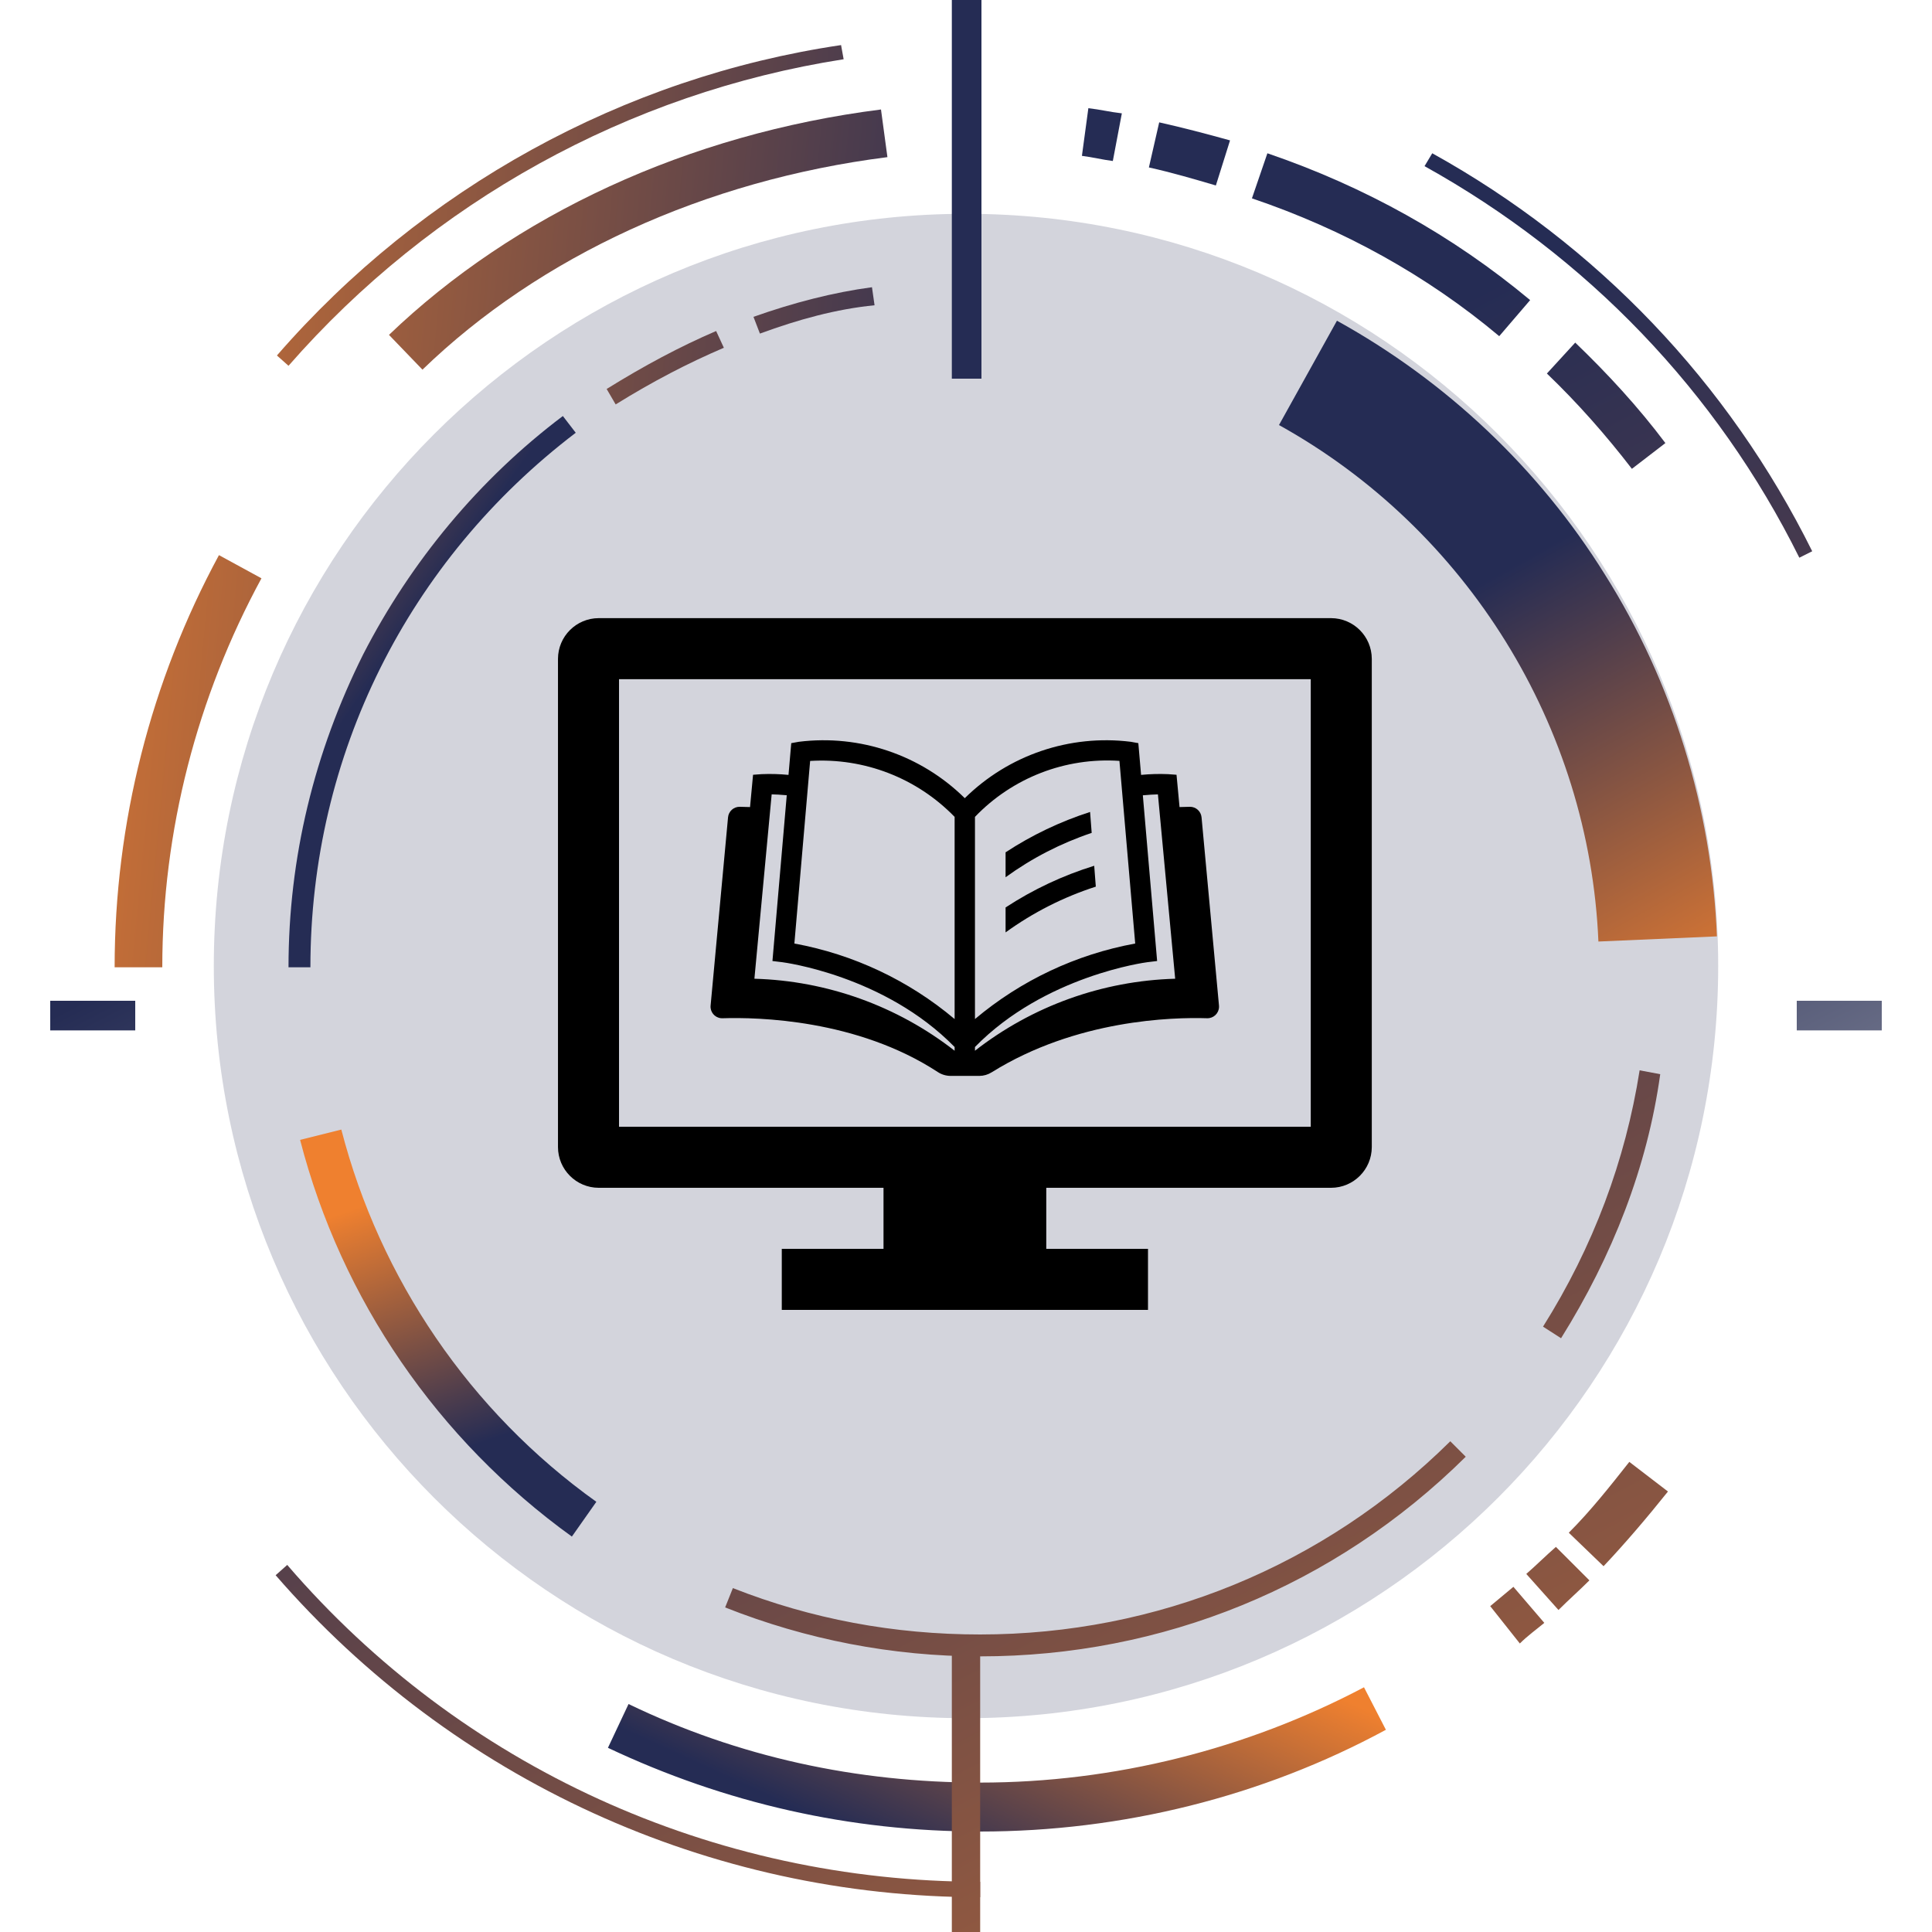 <svg width="2469" height="2469" xmlns="http://www.w3.org/2000/svg" xmlns:xlink="http://www.w3.org/1999/xlink" xml:space="preserve" overflow="hidden"><defs><clipPath id="clip0"><rect x="43" y="0" width="2469" height="2469"/></clipPath><linearGradient x1="1711.14" y1="3863.02" x2="323.71" y2="1215.26" gradientUnits="userSpaceOnUse" spreadMethod="pad" id="fill1"><stop offset="0" stop-color="#EF802F"/><stop offset="1" stop-color="#252C54"/></linearGradient><linearGradient x1="3425.22" y1="2964.84" x2="2037.79" y2="317.074" gradientUnits="userSpaceOnUse" spreadMethod="pad" id="fill2"><stop offset="0" stop-color="#EF802F"/><stop offset="1" stop-color="#252C54"/></linearGradient><linearGradient x1="-43.262" y1="186.502" x2="1397.12" y2="324.185" gradientUnits="userSpaceOnUse" spreadMethod="pad" id="fill3"><stop offset="0" stop-color="#EF802F"/><stop offset="1" stop-color="#252C54"/></linearGradient><linearGradient x1="1413.57" y1="2012.37" x2="1238.82" y2="2393.65" gradientUnits="userSpaceOnUse" spreadMethod="pad" id="fill4"><stop offset="0" stop-color="#EF802F"/><stop offset="1" stop-color="#252C54"/></linearGradient><linearGradient x1="2663.25" y1="3364.11" x2="1275.82" y2="716.343" gradientUnits="userSpaceOnUse" spreadMethod="pad" id="fill5"><stop offset="0" stop-color="#EF802F"/><stop offset="1" stop-color="#252C54"/></linearGradient><linearGradient x1="2723.87" y1="3332.35" x2="1336.44" y2="684.581" gradientUnits="userSpaceOnUse" spreadMethod="pad" id="fill6"><stop offset="0" stop-color="#EF802F"/><stop offset="1" stop-color="#252C54"/></linearGradient><linearGradient x1="2817.98" y1="3283.03" x2="1430.55" y2="635.257" gradientUnits="userSpaceOnUse" spreadMethod="pad" id="fill7"><stop offset="0" stop-color="#EF802F"/><stop offset="1" stop-color="#252C54"/></linearGradient><linearGradient x1="3385.42" y1="2985.69" x2="1997.99" y2="337.914" gradientUnits="userSpaceOnUse" spreadMethod="pad" id="fill8"><stop offset="0" stop-color="#EF802F"/><stop offset="1" stop-color="#252C54"/></linearGradient><linearGradient x1="3254.38" y1="3054.36" x2="1866.95" y2="406.595" gradientUnits="userSpaceOnUse" spreadMethod="pad" id="fill9"><stop offset="0" stop-color="#EF802F"/><stop offset="1" stop-color="#252C54"/></linearGradient><linearGradient x1="3101.63" y1="3134.4" x2="1714.2" y2="486.637" gradientUnits="userSpaceOnUse" spreadMethod="pad" id="fill10"><stop offset="0" stop-color="#EF802F"/><stop offset="1" stop-color="#252C54"/></linearGradient><linearGradient x1="3024.16" y1="3175" x2="1636.73" y2="527.23" gradientUnits="userSpaceOnUse" spreadMethod="pad" id="fill11"><stop offset="0" stop-color="#EF802F"/><stop offset="1" stop-color="#252C54"/></linearGradient><linearGradient x1="-46.208" y1="217.336" x2="1394.18" y2="355.019" gradientUnits="userSpaceOnUse" spreadMethod="pad" id="fill12"><stop offset="0" stop-color="#EF802F"/><stop offset="1" stop-color="#252C54"/></linearGradient><linearGradient x1="-114.973" y1="936.714" x2="1325.41" y2="1074.4" gradientUnits="userSpaceOnUse" spreadMethod="pad" id="fill13"><stop offset="0" stop-color="#EF802F"/><stop offset="1" stop-color="#252C54"/></linearGradient><linearGradient x1="556.657" y1="1523.12" x2="667.863" y2="1840.85" gradientUnits="userSpaceOnUse" spreadMethod="pad" id="fill14"><stop offset="0" stop-color="#EF802F"/><stop offset="1" stop-color="#252C54"/></linearGradient><linearGradient x1="2282.33" y1="3563.71" x2="894.905" y2="915.95" gradientUnits="userSpaceOnUse" spreadMethod="pad" id="fill15"><stop offset="0" stop-color="#EF802F"/><stop offset="1" stop-color="#252C54"/></linearGradient><linearGradient x1="2966.4" y1="3205.27" x2="1578.97" y2="557.497" gradientUnits="userSpaceOnUse" spreadMethod="pad" id="fill16"><stop offset="0" stop-color="#EF802F"/><stop offset="1" stop-color="#252C54"/></linearGradient><linearGradient x1="2262.29" y1="1308.39" x2="1944.56" y2="740.448" gradientUnits="userSpaceOnUse" spreadMethod="pad" id="fill17"><stop offset="0" stop-color="#EF802F"/><stop offset="1" stop-color="#252C54"/></linearGradient><linearGradient x1="-52.898" y1="287.327" x2="1387.49" y2="425.012" gradientUnits="userSpaceOnUse" spreadMethod="pad" id="fill18"><stop offset="0" stop-color="#EF802F"/><stop offset="1" stop-color="#252C54"/></linearGradient><linearGradient x1="-61.603" y1="378.363" x2="1378.78" y2="516.047" gradientUnits="userSpaceOnUse" spreadMethod="pad" id="fill19"><stop offset="0" stop-color="#EF802F"/><stop offset="1" stop-color="#252C54"/></linearGradient><linearGradient x1="221.974" y1="629.1" x2="534.41" y2="846.215" gradientUnits="userSpaceOnUse" spreadMethod="pad" id="fill20"><stop offset="0" stop-color="#EF802F"/><stop offset="1" stop-color="#252C54"/></linearGradient><linearGradient x1="2017.14" y1="3702.67" x2="629.713" y2="1054.9" gradientUnits="userSpaceOnUse" spreadMethod="pad" id="fill21"><stop offset="0" stop-color="#EF802F"/><stop offset="1" stop-color="#252C54"/></linearGradient><linearGradient x1="2859.7" y1="3261.17" x2="1472.27" y2="613.407" gradientUnits="userSpaceOnUse" spreadMethod="pad" id="fill22"><stop offset="0" stop-color="#EF802F"/><stop offset="1" stop-color="#252C54"/></linearGradient><linearGradient x1="734.779" y1="2393.3" x2="150.229" y2="1277.74" gradientUnits="userSpaceOnUse" spreadMethod="pad" id="fill23"><stop offset="0" stop-color="#D9D9D9"/><stop offset="1" stop-color="#252C54"/></linearGradient><linearGradient x1="2787.32" y1="2049.45" x2="2202.77" y2="933.894" gradientUnits="userSpaceOnUse" spreadMethod="pad" id="fill24"><stop offset="0" stop-color="#D9D9D9"/><stop offset="1" stop-color="#252C54"/></linearGradient></defs><g clip-path="url(#clip0)" transform="translate(-43 0)"><path d="M2238.76 1234.5C2238.76 1765.39 1808.39 2195.76 1277.5 2195.76 746.608 2195.76 316.236 1765.39 316.236 1234.5 316.236 703.608 746.608 273.236 1277.5 273.236 1808.39 273.236 2238.76 703.608 2238.76 1234.5Z" fill="#252C54" fill-opacity="0.2"/><path d="M1295.61 2424.56C949.946 2424.56 622.392 2274.77 395.244 2013.06L410.058 1999.89C632.268 2258.31 954.884 2404.81 1295.61 2404.81L1295.61 2424.56Z" fill="url(#fill1)"/><path d="M2342.46 712.718C2237.12 500.384 2070.87 327.554 1863.48 212.334L1873.35 195.874C2084.04 312.74 2251.93 488.862 2358.92 704.488L2342.46 712.718Z" fill="url(#fill2)"/><path d="M411.704 467.464 396.89 454.296C582.888 240.316 839.664 98.76 1117.84 57.61L1121.13 75.716C846.248 118.512 594.41 258.422 411.704 467.464Z" fill="url(#fill3)"/><path d="M1295.61 2340.61C1129.36 2340.61 969.698 2304.4 819.912 2233.62L846.248 2177.66C986.158 2245.14 1137.59 2278.06 1295.61 2278.06 1466.79 2278.06 1636.33 2235.27 1786.11 2156.26L1814.1 2210.58C1656.08 2296.17 1476.67 2340.61 1295.61 2340.61Z" fill="url(#fill4)"/><path d="M1985.28 2100.3 1947.42 2052.56C1957.3 2044.33 1967.17 2036.1 1977.05 2027.87L2016.55 2073.96C2006.68 2082.19 1995.16 2090.42 1985.28 2100.3Z" fill="url(#fill5)"/><path d="M2034.66 2057.5 1993.51 2011.41C2006.68 1999.89 2018.2 1988.37 2031.37 1976.85L2074.16 2019.64C2061 2032.81 2047.83 2044.33 2034.66 2057.5Z" fill="url(#fill6)"/><path d="M2092.27 2001.54 2047.83 1958.74C2075.81 1930.76 2100.5 1899.48 2125.19 1868.21L2174.57 1906.07C2148.23 1938.99 2120.25 1971.91 2092.27 2001.54Z" fill="url(#fill7)"/><path d="M2128.48 599.144C2095.56 556.348 2059.35 515.198 2019.85 477.34L2056.06 437.836C2097.21 477.34 2136.71 520.136 2171.28 566.224L2128.48 599.144Z" fill="url(#fill8)"/><path d="M1958.94 429.606C1866.77 352.244 1759.78 292.988 1642.91 253.484L1662.66 195.874C1787.76 238.67 1899.69 301.218 1998.45 383.518L1958.94 429.606Z" fill="url(#fill9)"/><path d="M1596.82 237.024C1568.84 228.794 1540.86 220.564 1511.23 213.98L1524.4 156.37C1554.03 162.954 1585.3 171.184 1614.93 179.414L1596.82 237.024Z" fill="url(#fill10)"/><path d="M1465.14 205.75C1451.98 204.104 1438.81 200.812 1425.64 199.166L1433.87 138.264C1448.68 139.91 1461.85 143.202 1476.67 144.848L1465.14 205.75Z" fill="url(#fill11)"/><path d="M582.888 472.402 540.092 427.96C699.754 274.882 921.964 171.184 1168.86 139.91L1177.09 200.812C943.362 230.44 732.674 327.554 582.888 472.402Z" fill="url(#fill12)"/><path d="M250.396 1236.15 189.494 1236.15C189.494 1051.79 235.582 870.734 322.82 709.426L377.138 739.054C294.838 890.486 250.396 1061.67 250.396 1236.15Z" fill="url(#fill13)"/><path d="M773.824 1963.68C602.64 1840.23 479.19 1660.81 426.518 1456.71L479.19 1443.54C528.57 1634.48 643.79 1804.02 805.098 1919.24L773.824 1963.68Z" fill="url(#fill14)"/><path d="M1295.61 2116.76C1183.68 2116.76 1073.4 2095.36 969.698 2054.21L979.574 2029.52C1079.98 2069.02 1185.32 2088.77 1295.61 2088.77 1521.11 2088.77 1735.09 2001.54 1896.4 1841.87L1916.15 1861.63C1748.26 2027.87 1527.69 2116.76 1295.61 2116.76Z" fill="url(#fill15)"/><path d="M2037.95 1710.19 2014.91 1695.38C2079.1 1593.33 2120.25 1483.05 2138.36 1367.83L2164.69 1372.76C2148.23 1491.28 2103.79 1604.85 2037.95 1710.19Z" fill="url(#fill16)"/><path d="M2085.69 1203.23C2074.16 928.344 1917.79 676.506 1677.48 543.18L1751.55 409.854C1891.46 487.216 2009.97 599.144 2093.92 734.116 2181.15 872.38 2230.53 1033.69 2237.12 1196.64L2085.69 1203.23Z" fill="url(#fill17)"/><path d="M1014.14 426.314 1005.91 404.916C1056.94 386.81 1107.96 373.642 1157.34 367.058L1160.63 390.102C1111.25 395.04 1063.52 408.208 1014.14 426.314Z" fill="url(#fill18)"/><path d="M829.788 516.844 818.266 497.092C866 467.464 912.088 442.774 958.176 423.022L968.052 444.42C921.964 464.172 877.522 487.216 829.788 516.844Z" fill="url(#fill19)"/><path d="M439.686 1236.15 411.704 1236.15C411.704 1096.24 444.624 961.264 507.172 836.168 568.074 717.656 655.312 612.312 762.302 531.658L778.762 553.056C564.782 716.01 439.686 964.556 439.686 1236.15Z" fill="url(#fill20)"/><path d="M1295.61 2469 1259.39 2469 1259.39 2113.46 1295.61 2113.46Z" fill="url(#fill21)"/><path d="M1297.25 483.924 1259.39 483.924 1259.39 0 1297.25 0Z" fill="url(#fill22)"/><path d="M107.194 1316.8 107.194 1278.94 215.83 1278.94 215.83 1316.8Z" fill="url(#fill23)"/><path d="M2339.17 1316.8 2339.17 1278.94 2447.81 1278.94 2447.81 1316.8Z" fill="url(#fill24)"/><g><g><g><path d="M1744.08 789.953 808.076 789.953C779.391 790.038 756.159 813.269 756.075 841.953L756.075 1465.95C756.159 1494.64 779.391 1517.87 808.076 1517.95L1172.08 1517.95 1172.08 1595.95 1042.08 1595.95 1042.08 1673.95 1510.08 1673.95 1510.08 1595.95 1380.08 1595.95 1380.08 1517.95 1744.08 1517.95C1772.76 1517.87 1795.99 1494.64 1796.08 1465.95L1796.08 841.953C1795.99 813.269 1772.76 790.038 1744.08 789.953ZM1718.08 1439.95 834.076 1439.95 834.076 867.953 1718.08 867.953Z"/><path d="M966.306 1301.27C1011.3 1299.84 1138.23 1302.58 1241.36 1369.95 1246.22 1373.18 1251.92 1374.91 1257.76 1374.95L1294.55 1374.95C1300.14 1374.92 1305.62 1373.32 1310.35 1370.33 1418.5 1302.94 1541.5 1299.86 1585.58 1301.25 1593.75 1301.52 1600.59 1295.11 1600.85 1286.93 1600.87 1286.31 1600.85 1285.68 1600.8 1285.06L1578.52 1044.51C1577.82 1036.86 1571.39 1031 1563.7 1031.04 1560 1031.07 1555.47 1031.18 1550.4 1031.39L1546.54 990.117 1535.55 989.324C1524.11 988.838 1512.64 989.157 1501.24 990.281L1497.73 949.714 1487.95 947.949C1409.98 938.308 1331.89 964.859 1275.95 1020.03 1220.02 964.863 1141.93 938.312 1063.96 947.949L1054.17 949.713 1050.67 990.277C1039.27 989.156 1027.8 988.836 1016.35 989.323L1005.37 990.116 1001.51 1031.39C996.439 1031.18 991.915 1031.07 988.21 1031.04 980.524 1031 974.088 1036.86 973.396 1044.51L951.116 1285.08C950.334 1293.21 956.292 1300.43 964.421 1301.21 965.048 1301.27 965.677 1301.29 966.306 1301.27ZM1288.96 1043.92C1336.89 993.934 1404.49 967.735 1473.59 972.368L1493.74 1205.78C1418.25 1219.61 1347.67 1252.88 1288.96 1302.3ZM1288.96 1338.01C1378.25 1246.65 1507.96 1229.8 1509.29 1229.64L1521.75 1228.12 1503.49 1016.36C1511.26 1015.64 1517.87 1015.28 1522.77 1015.17L1544.82 1250.77C1451.91 1253.38 1362.26 1285.61 1288.96 1342.78ZM1078.31 972.451C1147.34 968.17 1214.8 994.285 1262.96 1043.94L1262.96 1302.31C1204.25 1252.88 1133.66 1219.61 1058.17 1205.78ZM1029.15 1015.14C1034.05 1015.24 1040.65 1015.58 1048.43 1016.29L1030.15 1228.13 1042.62 1229.64C1043.95 1229.8 1173.48 1246.42 1262.96 1338.03L1262.96 1342.79C1189.66 1285.62 1100.01 1253.37 1007.09 1250.77Z"/><path d="M1328.08 1159.69 1328.08 1191.57C1363.18 1166.11 1402.11 1146.37 1443.39 1133.08L1441.34 1106.41C1401.28 1118.79 1363.16 1136.72 1328.08 1159.69Z"/><path d="M1436.06 1037.64C1397.92 1049.91 1361.59 1067.25 1328.08 1089.22L1328.08 1121.09C1361.66 1096.7 1398.77 1077.58 1438.12 1064.39Z"/></g></g></g></g></svg>